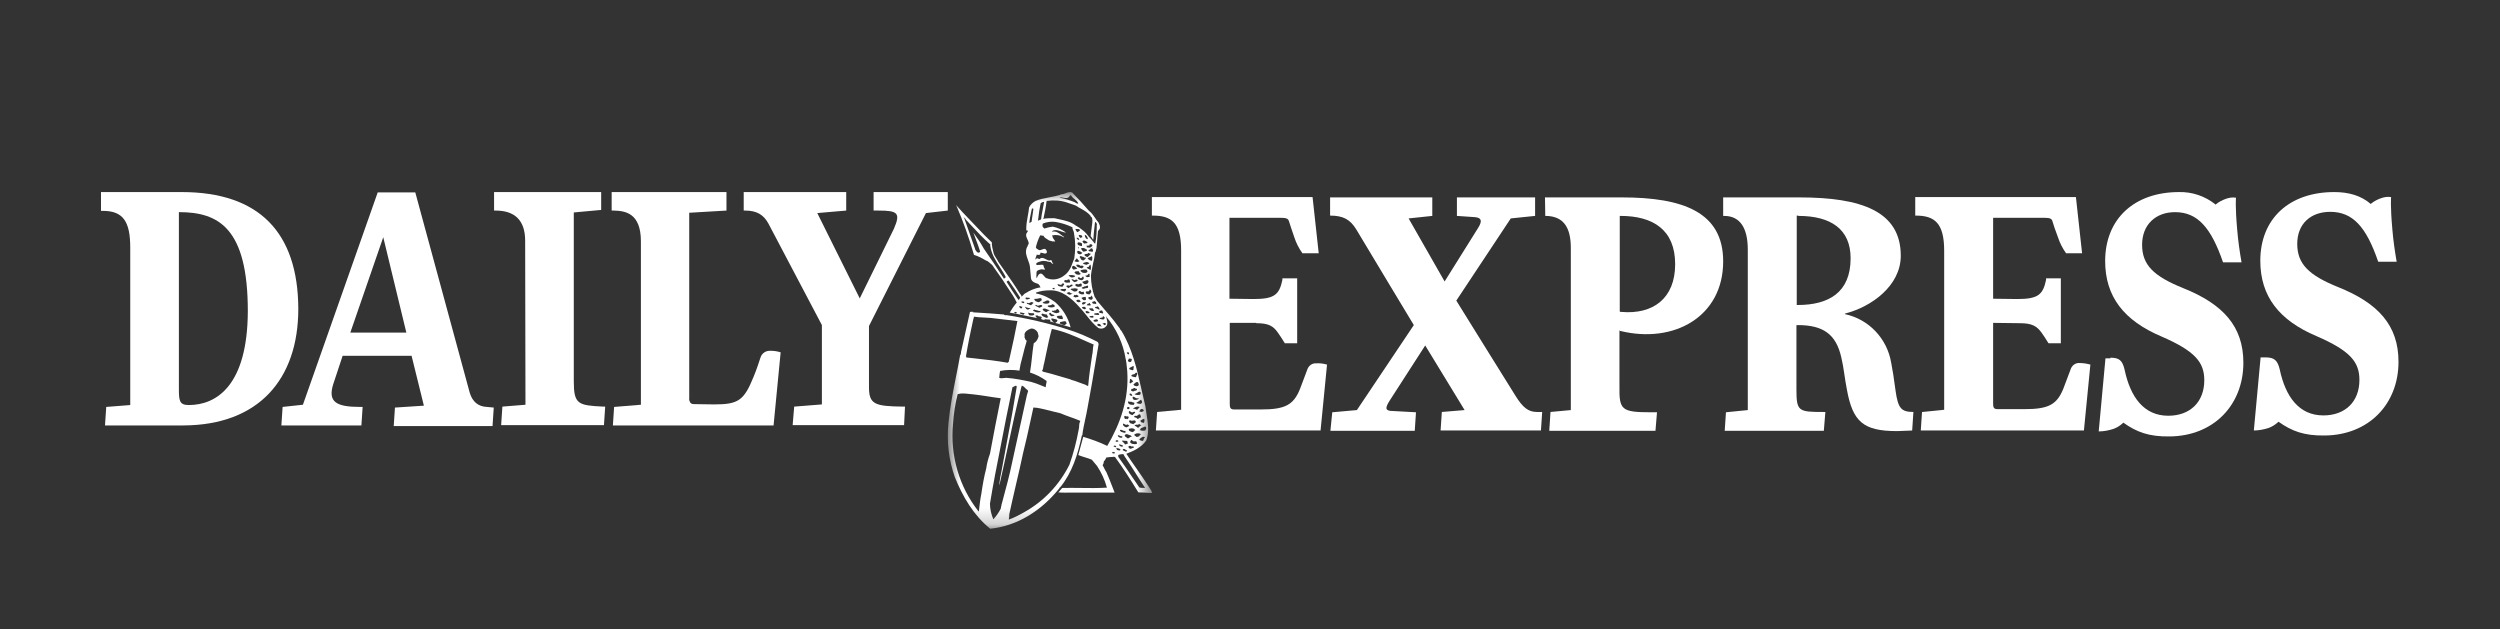 <svg width="155" height="39" viewBox="0 0 155 39" fill="none" xmlns="http://www.w3.org/2000/svg">
<rect x="0" y="0" width="155" height="39" fill="#333333" stroke="none"/>
<path d="M46.11 13.055V11.908H52.465V13.055L50.671 13.21L53.304 18.501L55.423 14.183C55.843 13.21 55.671 13.055 54.469 13.055H54.163V11.908H58.763V13.055L57.408 13.21L53.877 20.212V24.005C53.877 25.074 54.24 25.191 56.015 25.21H56.11L56.053 26.358H49.144L49.24 25.21L50.957 25.074V20.154L47.637 13.852C47.35 13.327 46.931 13.055 46.205 13.055H46.11Z" fill="white"/>
<path d="M44.278 25.074C45.786 25.074 46.129 24.822 46.721 23.363C46.969 22.76 47.045 22.468 47.141 22.196C47.217 21.924 47.446 21.748 47.732 21.748C47.961 21.748 48.171 21.768 48.4 21.846L47.961 26.377H37.999L38.075 25.23L39.736 25.094V14.961C39.736 13.191 38.743 13.074 38.056 13.055H37.923V11.908H45.041V13.055L42.732 13.191V24.685C42.713 24.783 42.751 24.88 42.808 24.977C42.866 25.035 42.942 25.055 43.037 25.055L44.278 25.074Z" fill="white"/>
<path d="M32.579 25.094L31.148 25.21L31.071 26.358H37.445L37.522 25.21H37.407C35.842 25.133 35.575 25.074 35.575 23.635V13.172L37.273 13.016V11.908H30.632V13.055H30.728C31.892 13.055 32.56 13.638 32.56 14.922L32.579 25.094Z" fill="white"/>
<path d="M23.762 14.708L21.72 20.62H25.193L23.762 14.708ZM20.651 23.849C20.327 24.919 20.842 25.23 22.331 25.23H22.483L22.407 26.377H17.445L17.522 25.23L18.781 25.093L23.419 11.927H25.747L29.125 24.355C29.297 24.919 29.659 25.21 30.193 25.23L30.613 25.269L30.537 26.416H24.411L24.487 25.269L26.281 25.152L25.518 22.06H21.243L20.651 23.849Z" fill="white"/>
<path d="M11.091 24.082C11.091 24.822 11.11 25.113 11.701 25.113C13.438 25.113 15.346 23.888 15.365 19.298C15.365 14.125 13.552 13.152 11.091 13.152V24.082ZM6.262 11.908H11.262C16.071 11.908 18.476 14.416 18.495 19.142C18.495 23.518 16.033 26.358 11.377 26.377H6.51L6.587 25.23L8.075 25.113V15.35C8.075 13.736 7.636 13.074 6.377 13.074C6.339 13.074 6.3 13.074 6.262 13.074V11.908Z" fill="white"/>
<mask id="mask0_1800_2325" style="mask-type:luminance" maskUnits="userSpaceOnUse" x="58" y="11" width="14" height="22">
<path d="M71.417 11.908H58.762V32.781H71.417V11.908Z" fill="white"/>
</mask>
<g mask="url(#mask0_1800_2325)">
<path fill-rule="evenodd" clip-rule="evenodd" d="M71.397 30.447C71.108 29.976 70.785 29.511 70.459 29.044C70.247 28.742 70.035 28.44 69.832 28.133C70.29 27.959 70.768 27.745 71.074 27.298C71.264 26.772 71.171 26.199 71.084 25.661C71.057 25.502 71.033 25.347 71.016 25.197C70.932 24.855 70.855 24.512 70.778 24.17C70.635 23.529 70.491 22.89 70.298 22.273C70.105 21.657 69.864 21.062 69.526 20.509C69.471 20.47 69.452 20.431 69.432 20.372L69.068 19.888C68.88 19.649 68.685 19.426 68.495 19.207C68.359 19.05 68.225 18.895 68.097 18.74C68.034 18.686 68 18.622 67.966 18.558C67.938 18.504 67.911 18.453 67.868 18.409C67.713 17.981 67.639 17.534 67.639 17.087C67.651 16.91 67.687 16.743 67.721 16.583C67.74 16.497 67.757 16.411 67.771 16.328C67.829 16.114 67.868 15.9 67.887 15.686V15.667C67.933 15.617 67.945 15.556 67.954 15.497C67.959 15.46 67.966 15.423 67.981 15.394L68.077 14.325L68.171 14.207C68.241 14.067 68.171 13.927 68.114 13.814C68.106 13.802 68.102 13.792 68.097 13.78C68.015 13.689 67.947 13.591 67.882 13.492C67.776 13.338 67.675 13.188 67.523 13.079C67.181 12.691 66.836 12.301 66.474 11.932C66.329 11.876 66.202 11.925 66.074 11.976C65.982 12.011 65.891 12.048 65.787 12.048C65.77 12.048 65.756 12.06 65.744 12.072C65.727 12.085 65.712 12.099 65.691 12.087C65.483 12.156 65.259 12.197 65.035 12.239C64.748 12.293 64.461 12.347 64.203 12.458C64.032 12.554 63.878 12.691 63.803 12.866C63.786 13.04 63.755 13.22 63.721 13.399C63.67 13.679 63.62 13.962 63.629 14.247C63.629 14.306 63.706 14.306 63.726 14.286C63.726 14.325 63.726 14.362 63.687 14.401C63.564 14.554 63.632 14.694 63.699 14.839C63.738 14.92 63.776 15.001 63.784 15.082C63.764 15.141 63.745 15.2 63.706 15.22H63.726C63.726 15.22 63.716 15.244 63.711 15.259C63.702 15.283 63.694 15.31 63.668 15.335C63.547 15.62 63.642 15.876 63.738 16.126C63.791 16.271 63.846 16.414 63.858 16.561L63.916 17.202C63.916 17.465 64.184 17.546 64.374 17.605L64.394 17.61C64.382 17.647 64.398 17.652 64.418 17.662C64.43 17.667 64.444 17.674 64.451 17.689C64.451 17.713 64.464 17.733 64.476 17.753C64.495 17.782 64.512 17.809 64.49 17.843L64.451 17.824C64.145 17.883 63.858 18.001 63.591 18.175C63.531 18.195 63.485 18.244 63.444 18.291C63.405 18.332 63.369 18.372 63.326 18.389V18.369C63.338 18.328 63.304 18.286 63.268 18.244C63.253 18.227 63.241 18.212 63.229 18.195C62.918 17.689 62.583 17.215 62.246 16.733C62.13 16.566 62.012 16.399 61.894 16.229C61.857 16.148 61.809 16.075 61.761 16.003C61.686 15.885 61.611 15.772 61.587 15.627C61.532 15.433 61.493 15.22 61.493 15.025L61.016 14.559L59.661 13.139L59.278 12.711C59.719 13.721 60.081 14.753 60.387 15.802C60.652 15.88 60.9 16.015 61.129 16.153C61.233 16.178 61.31 16.249 61.39 16.32C61.428 16.357 61.467 16.391 61.513 16.426L62.181 17.377C62.279 17.541 62.388 17.701 62.496 17.861C62.694 18.153 62.889 18.443 63.039 18.757C62.868 18.954 62.733 19.168 62.6 19.381C62.906 19.431 63.22 19.497 63.528 19.563C63.815 19.625 64.1 19.684 64.374 19.73L64.297 19.711C64.261 19.691 64.203 19.635 64.203 19.576C64.23 19.534 64.256 19.551 64.29 19.571C64.304 19.581 64.319 19.588 64.336 19.595C64.317 19.576 64.297 19.556 64.297 19.536H64.317C64.353 19.605 64.413 19.612 64.473 19.62C64.514 19.625 64.553 19.63 64.584 19.654C64.584 19.711 64.584 19.75 64.526 19.77C64.603 19.809 64.68 19.829 64.775 19.848L64.736 19.809C64.789 19.787 64.842 19.794 64.897 19.804C64.943 19.811 64.992 19.816 65.042 19.809C65.1 19.809 65.158 19.868 65.1 19.924C65.194 19.944 65.29 19.983 65.387 20.023C65.31 19.983 65.177 19.868 65.177 19.75H65.271C65.307 19.765 65.346 19.772 65.382 19.777C65.447 19.789 65.51 19.799 65.558 19.848C65.57 19.917 65.527 19.947 65.481 19.979C65.462 19.991 65.44 20.006 65.423 20.023C65.749 20.101 66.074 20.197 66.378 20.296C66.226 19.691 65.881 19.128 65.406 18.721C65.061 18.468 64.661 18.273 64.242 18.195C64.242 18.187 64.239 18.183 64.237 18.175C64.234 18.168 64.232 18.163 64.232 18.155C64.232 18.148 64.234 18.143 64.242 18.136C64.507 18.04 64.794 18.001 65.061 18.001C65.826 17.961 66.455 18.507 66.951 19.07C67.087 19.217 67.217 19.377 67.347 19.539C67.578 19.829 67.815 20.121 68.097 20.335C68.268 20.411 68.458 20.372 68.574 20.236C68.697 20.109 68.656 19.944 68.617 19.782C68.608 19.745 68.598 19.708 68.591 19.671C68.591 19.664 68.586 19.657 68.579 19.647C68.567 19.635 68.555 19.617 68.555 19.595C69.203 20.354 69.642 21.286 69.794 22.278C69.813 22.308 69.813 22.337 69.813 22.367C69.813 22.396 69.813 22.426 69.832 22.453L69.89 23.018C70.004 24.75 69.452 26.285 68.649 27.646C68.171 27.413 67.677 27.239 67.161 27.081L66.855 28.212C66.99 28.268 67.132 28.312 67.275 28.357C67.419 28.401 67.561 28.445 67.694 28.502L68.019 28.892C68.287 29.3 68.497 29.747 68.629 30.234C68.07 30.268 67.523 30.261 66.973 30.253C66.607 30.248 66.238 30.246 65.862 30.253C65.816 30.293 65.778 30.339 65.739 30.388C65.7 30.438 65.662 30.487 65.616 30.526L65.845 30.543C65.881 30.536 65.929 30.541 65.978 30.543C66.026 30.548 66.074 30.553 66.11 30.543H69.107C69.049 30.401 68.996 30.258 68.941 30.116C68.83 29.831 68.719 29.546 68.591 29.261C68.54 29.199 68.507 29.126 68.47 29.049C68.439 28.983 68.408 28.917 68.362 28.853C68.4 28.774 68.439 28.696 68.439 28.6C68.504 28.548 68.543 28.47 68.576 28.401C68.581 28.389 68.586 28.376 68.591 28.366L68.637 28.361C68.772 28.342 68.895 28.327 69.032 28.327C69.032 28.314 69.038 28.307 69.049 28.307C69.049 28.339 69.085 28.332 69.109 28.329C69.114 28.329 69.117 28.327 69.121 28.327H69.126C69.642 29.027 70.119 29.787 70.577 30.526C70.71 30.526 70.855 30.536 70.997 30.543C71.139 30.553 71.284 30.563 71.416 30.563C71.416 30.526 71.416 30.487 71.397 30.447ZM64.013 18.74L64.088 18.777C64.056 18.789 64.03 18.819 64.003 18.851C63.981 18.873 63.96 18.898 63.936 18.915C63.904 18.934 63.856 18.91 63.805 18.883C63.76 18.861 63.711 18.836 63.668 18.836V18.757C63.743 18.824 63.805 18.792 63.866 18.762C63.914 18.738 63.962 18.713 64.013 18.74ZM63.629 18.448L63.839 18.468C63.866 18.529 63.827 18.536 63.786 18.541C63.762 18.546 63.74 18.551 63.726 18.563C63.711 18.556 63.692 18.558 63.673 18.558C63.639 18.561 63.603 18.561 63.591 18.524C63.574 18.468 63.591 18.448 63.629 18.448ZM63.497 18.721C63.516 18.757 63.497 18.797 63.458 18.797C63.446 18.794 63.434 18.789 63.422 18.787C63.374 18.775 63.326 18.762 63.326 18.701C63.381 18.681 63.458 18.681 63.497 18.721ZM62.332 17.202C62.313 17.241 62.275 17.261 62.236 17.281V17.261C61.836 16.64 61.416 16.015 60.997 15.414C60.806 15.062 60.577 14.733 60.348 14.421C60.401 14.576 60.462 14.733 60.519 14.888C60.609 15.121 60.698 15.355 60.768 15.588C60.748 15.647 60.71 15.667 60.652 15.667H60.635C60.539 15.608 60.462 15.509 60.442 15.394L59.775 13.507L59.719 13.448C59.719 13.448 59.733 13.46 59.743 13.465C59.796 13.5 59.854 13.537 59.871 13.605C59.982 13.723 60.093 13.841 60.204 13.962C60.577 14.364 60.946 14.76 61.358 15.121C61.407 15.121 61.402 15.153 61.397 15.185C61.395 15.205 61.39 15.224 61.397 15.239C61.46 15.74 61.725 16.148 61.99 16.558C62.123 16.767 62.258 16.974 62.366 17.195C62.359 17.192 62.342 17.192 62.332 17.202ZM63.027 19.401C63.017 19.413 63.007 19.423 63 19.438C62.99 19.433 62.976 19.431 62.962 19.426C62.925 19.416 62.887 19.404 62.887 19.362C62.911 19.323 62.945 19.335 62.981 19.347C62.998 19.355 63.02 19.362 63.039 19.362C63.051 19.374 63.041 19.386 63.027 19.401ZM63.135 18.583C62.887 18.234 62.639 17.843 62.41 17.475C62.414 17.47 62.417 17.463 62.422 17.455C62.438 17.433 62.455 17.406 62.484 17.436C62.465 17.357 62.561 17.396 62.581 17.455C62.81 17.767 63.039 18.116 63.248 18.448C63.236 18.465 63.229 18.487 63.222 18.507C63.203 18.553 63.188 18.598 63.135 18.583ZM63.191 18.971C63.239 18.971 63.28 18.988 63.323 19.006C63.347 19.013 63.374 19.023 63.4 19.03C63.367 19.03 63.367 19.045 63.369 19.067C63.369 19.079 63.371 19.094 63.364 19.109C63.306 19.128 63.229 19.109 63.21 19.05V19.03L63.191 18.971ZM63.499 19.472C63.487 19.487 63.473 19.507 63.439 19.517C63.41 19.502 63.381 19.492 63.355 19.485C63.309 19.47 63.265 19.455 63.229 19.421L63.268 19.362C63.301 19.379 63.338 19.384 63.379 19.391C63.427 19.399 63.482 19.406 63.535 19.438C63.519 19.448 63.509 19.46 63.499 19.472ZM63.649 19.168C63.61 19.128 63.574 19.07 63.535 19.011C63.649 19.07 63.784 19.109 63.916 19.109C63.892 19.114 63.868 19.128 63.842 19.146C63.781 19.18 63.716 19.222 63.649 19.168ZM63.803 19.536C63.81 19.519 63.803 19.514 63.788 19.507C63.776 19.499 63.762 19.492 63.784 19.458C63.779 19.455 63.772 19.45 63.767 19.445C63.748 19.428 63.726 19.411 63.726 19.381C63.839 19.421 63.974 19.421 64.088 19.421C64.112 19.428 64.116 19.438 64.116 19.45C64.116 19.455 64.114 19.46 64.114 19.465C64.112 19.482 64.109 19.499 64.126 19.517C64.032 19.576 63.897 19.576 63.803 19.536ZM64.507 19.342C64.413 19.381 64.297 19.381 64.203 19.342C64.174 19.332 64.15 19.318 64.126 19.303C64.102 19.288 64.078 19.273 64.049 19.264C64.049 19.232 64.068 19.222 64.09 19.214C64.104 19.209 64.119 19.202 64.126 19.187C64.165 19.217 64.215 19.227 64.266 19.236C64.314 19.244 64.367 19.256 64.413 19.283C64.425 19.283 64.437 19.281 64.447 19.278C64.466 19.278 64.483 19.271 64.507 19.283V19.342ZM64.936 19.689C64.917 19.694 64.897 19.696 64.89 19.711C64.859 19.696 64.828 19.684 64.796 19.671C64.702 19.635 64.608 19.598 64.565 19.497C64.584 19.458 64.642 19.421 64.68 19.458C64.736 19.477 64.794 19.497 64.852 19.497C64.905 19.475 64.917 19.514 64.929 19.556C64.941 19.588 64.951 19.625 64.984 19.635C64.996 19.681 64.967 19.686 64.936 19.689ZM65.018 19.266C64.984 19.273 64.948 19.281 64.929 19.323C64.859 19.379 64.799 19.332 64.743 19.288C64.722 19.271 64.7 19.256 64.68 19.244C64.603 19.205 64.661 19.148 64.719 19.128C64.789 19.119 64.849 19.146 64.912 19.175C64.965 19.2 65.018 19.224 65.081 19.224C65.071 19.254 65.047 19.259 65.018 19.266ZM65.31 19.585C65.278 19.59 65.242 19.595 65.213 19.615C65.139 19.576 65.061 19.536 65.042 19.438C65.049 19.438 65.057 19.431 65.066 19.421C65.088 19.401 65.112 19.374 65.139 19.401C65.177 19.458 65.213 19.497 65.271 19.497C65.283 19.504 65.298 19.509 65.31 19.512C65.334 19.521 65.36 19.529 65.387 19.556C65.375 19.576 65.346 19.581 65.31 19.585ZM66.091 19.944L66.11 19.983C66.11 19.983 66.11 19.998 66.108 20.006C66.103 20.025 66.098 20.047 66.11 20.062C66.129 20.042 66.149 20.062 66.149 20.062C66.149 20.062 66.11 20.121 66.091 20.082C66.031 20.195 65.934 20.153 65.838 20.109C65.787 20.084 65.737 20.062 65.691 20.062C65.71 20.042 65.729 20.003 65.729 19.964C65.78 19.964 65.826 19.951 65.871 19.939C65.949 19.917 66.021 19.895 66.091 19.944ZM65.806 19.536V19.556C65.845 19.595 65.9 19.654 65.9 19.73L65.881 19.789C65.857 19.784 65.831 19.784 65.804 19.782C65.688 19.772 65.565 19.76 65.519 19.635C65.561 19.573 65.616 19.576 65.669 19.578C65.72 19.581 65.77 19.583 65.806 19.536ZM65.5 19.195C65.536 19.155 65.565 19.123 65.616 19.205H65.635L65.691 19.323C65.679 19.384 65.628 19.391 65.577 19.399C65.551 19.399 65.522 19.406 65.5 19.421C65.406 19.401 65.329 19.381 65.233 19.323C65.213 19.303 65.213 19.283 65.213 19.264C65.23 19.256 65.249 19.261 65.271 19.266C65.307 19.273 65.344 19.281 65.368 19.244C65.43 19.271 65.466 19.232 65.5 19.195ZM65.233 18.856C65.249 18.868 65.274 18.873 65.295 18.88C65.348 18.895 65.399 18.91 65.387 18.991C65.397 19.003 65.406 19.001 65.421 18.996C65.295 19.072 65.143 19.084 65.004 19.03L64.948 18.971C64.972 18.937 65.025 18.934 65.078 18.929C65.143 18.924 65.211 18.92 65.233 18.856ZM64.719 18.701C64.736 18.721 64.794 18.701 64.832 18.662C64.89 18.622 64.965 18.622 65.023 18.642L65.061 18.681C65.081 18.74 65.042 18.797 64.984 18.816C64.871 18.836 64.736 18.836 64.642 18.777L64.719 18.701ZM64.521 19.045C64.488 19.055 64.454 19.067 64.432 19.089C64.396 19.052 64.35 19.033 64.307 19.013C64.259 18.993 64.213 18.974 64.184 18.934C64.218 18.885 64.247 18.902 64.28 18.924C64.302 18.937 64.326 18.954 64.355 18.954C64.379 18.954 64.408 18.944 64.437 18.932C64.5 18.91 64.57 18.888 64.623 18.954C64.623 19.013 64.572 19.028 64.521 19.045ZM64.386 18.504C64.435 18.49 64.48 18.477 64.526 18.487L64.584 18.448C64.584 18.448 64.582 18.463 64.57 18.468C64.558 18.472 64.546 18.477 64.546 18.487C64.546 18.492 64.553 18.502 64.56 18.514C64.574 18.541 64.599 18.583 64.584 18.622L64.413 18.74C64.297 18.721 64.145 18.681 64.126 18.544C64.138 18.522 64.155 18.526 64.174 18.529C64.189 18.531 64.206 18.534 64.222 18.524C64.28 18.534 64.333 18.519 64.386 18.504ZM68.441 19.635C68.456 19.657 68.473 19.681 68.497 19.671L68.478 19.75C68.449 19.824 68.376 19.809 68.319 19.797C68.299 19.792 68.282 19.789 68.268 19.789C68.261 19.782 68.246 19.779 68.229 19.777C68.208 19.777 68.183 19.775 68.171 19.75C68.183 19.708 68.215 19.706 68.249 19.703C68.278 19.701 68.306 19.698 68.326 19.671C68.331 19.671 68.338 19.674 68.345 19.676C68.357 19.681 68.369 19.686 68.381 19.671C68.4 19.654 68.362 19.654 68.362 19.654C68.398 19.573 68.417 19.6 68.441 19.635ZM68.362 19.303C68.362 19.332 68.374 19.35 68.386 19.372C68.391 19.381 68.396 19.389 68.4 19.401C68.4 19.423 68.388 19.426 68.371 19.428C68.362 19.428 68.352 19.428 68.345 19.438L68.326 19.421C68.249 19.421 68.191 19.401 68.133 19.362V19.342C68.191 19.264 68.306 19.187 68.362 19.303ZM67.627 19.116C67.658 19.121 67.689 19.126 67.713 19.109C67.737 19.096 67.74 19.109 67.742 19.121C67.742 19.131 67.745 19.141 67.752 19.148C67.771 19.168 67.829 19.224 67.829 19.264C67.764 19.298 67.697 19.273 67.643 19.254C67.634 19.251 67.627 19.246 67.619 19.244C67.61 19.224 67.59 19.209 67.571 19.197C67.552 19.183 67.532 19.168 67.523 19.148C67.545 19.104 67.586 19.109 67.627 19.116ZM67.484 18.934C67.448 18.929 67.41 18.924 67.371 18.934C67.383 18.922 67.393 18.902 67.402 18.885C67.424 18.848 67.446 18.809 67.484 18.836L67.542 18.777C67.571 18.787 67.576 18.811 67.581 18.834C67.586 18.856 67.59 18.875 67.619 18.875L67.639 18.915C67.593 18.949 67.54 18.942 67.484 18.934ZM67.957 19.421C67.991 19.418 68.024 19.418 68.058 19.401C68.063 19.404 68.068 19.406 68.073 19.409C68.109 19.426 68.152 19.445 68.152 19.497C68.118 19.544 68.063 19.534 68 19.524C67.959 19.517 67.913 19.509 67.868 19.517L67.829 19.458C67.87 19.426 67.913 19.423 67.957 19.421ZM68.077 19.011C68.133 19.05 68.171 19.128 68.171 19.187L68.152 19.205C68.133 19.187 68.111 19.178 68.087 19.168C68.063 19.158 68.039 19.148 68.019 19.128C67.962 19.128 67.923 19.109 67.887 19.07C67.887 19.03 67.923 19.03 67.942 19.03C67.969 19.04 67.986 19.025 68.003 19.011C68.024 18.996 68.044 18.979 68.077 19.011ZM67.79 18.701C67.822 18.635 67.882 18.679 67.933 18.718C67.942 18.726 67.952 18.733 67.962 18.74C67.952 18.76 67.957 18.785 67.962 18.807C67.966 18.829 67.971 18.846 67.962 18.856C67.935 18.834 67.894 18.834 67.853 18.834C67.783 18.831 67.713 18.831 67.713 18.721C67.723 18.701 67.737 18.706 67.752 18.711C67.766 18.716 67.781 18.721 67.79 18.701ZM67.723 18.404C67.73 18.423 67.74 18.448 67.752 18.468C67.752 18.524 67.713 18.583 67.658 18.583H67.639C67.561 18.583 67.504 18.544 67.465 18.468C67.484 18.423 67.525 18.418 67.564 18.413C67.612 18.409 67.658 18.406 67.658 18.33C67.694 18.33 67.709 18.364 67.723 18.404ZM67.677 18.077C67.668 18.092 67.66 18.104 67.651 18.119C67.619 18.168 67.588 18.222 67.542 18.254C67.523 18.249 67.504 18.246 67.484 18.244C67.405 18.234 67.328 18.227 67.313 18.116C67.332 18.06 67.381 18.062 67.429 18.065C67.482 18.067 67.532 18.07 67.542 18.001C67.542 17.961 67.581 17.942 67.6 17.961C67.619 17.961 67.639 17.981 67.639 18.001C67.639 18.001 67.636 18.008 67.636 18.013C67.634 18.033 67.629 18.062 67.677 18.077ZM66.313 17.131C66.279 17.114 66.252 17.099 66.264 17.067C66.378 17.047 66.513 17.047 66.626 17.087C66.626 17.094 66.633 17.102 66.643 17.109C66.655 17.119 66.669 17.131 66.645 17.143C66.568 17.202 66.474 17.222 66.378 17.183C66.361 17.158 66.334 17.143 66.313 17.131ZM66.339 17.475V17.514C66.31 17.514 66.276 17.517 66.245 17.519C66.139 17.531 66.035 17.541 65.978 17.436C65.978 17.391 66.009 17.382 66.043 17.369C66.052 17.367 66.064 17.362 66.074 17.357C66.11 17.377 66.149 17.377 66.168 17.377C66.178 17.337 66.216 17.32 66.252 17.32C66.286 17.32 66.32 17.337 66.32 17.377C66.32 17.394 66.327 17.406 66.334 17.418C66.344 17.436 66.351 17.453 66.339 17.475ZM67.561 17.124C67.561 17.183 67.528 17.178 67.489 17.173C67.463 17.173 67.431 17.168 67.41 17.183L67.429 17.202C67.371 17.183 67.313 17.143 67.294 17.087C67.311 17.077 67.328 17.079 67.344 17.082C67.366 17.084 67.388 17.089 67.41 17.067C67.417 17.06 67.424 17.05 67.431 17.043C67.463 17.006 67.496 16.969 67.542 16.969C67.561 16.998 67.557 17.028 67.552 17.055C67.547 17.082 67.542 17.106 67.561 17.124ZM66.761 14.733C66.761 14.733 66.785 14.733 66.805 14.743C66.829 14.755 66.855 14.767 66.855 14.733C66.855 14.762 66.87 14.782 66.884 14.802C66.898 14.819 66.913 14.839 66.913 14.868C66.848 14.885 66.809 14.844 66.775 14.809H66.778C66.761 14.792 66.742 14.753 66.761 14.733ZM67.39 15.473C67.41 15.509 67.371 15.568 67.332 15.568C67.32 15.568 67.303 15.576 67.282 15.581C67.238 15.595 67.181 15.615 67.142 15.588C67.084 15.529 67.046 15.473 67.026 15.394C67.123 15.355 67.219 15.374 67.313 15.433V15.453L67.39 15.473ZM67.084 15.259C67.07 15.254 67.053 15.251 67.034 15.249C66.947 15.234 66.846 15.22 66.797 15.121C66.805 15.114 66.807 15.104 66.809 15.089C66.814 15.067 66.819 15.038 66.855 15.025C66.932 15.025 67.026 15.043 67.084 15.102V15.259ZM66.894 15.374C66.894 15.394 66.874 15.394 66.836 15.394V15.335H66.874L66.894 15.374ZM66.797 15.568L66.836 15.549L66.855 15.554C66.927 15.573 67.012 15.593 67.046 15.647C67.046 15.654 67.055 15.652 67.067 15.649C67.084 15.647 67.103 15.645 67.103 15.667C67.103 15.706 67.007 15.762 66.951 15.782C66.932 15.743 66.894 15.743 66.855 15.743C66.817 15.706 66.761 15.647 66.797 15.568ZM67.06 15.898C67.091 15.91 67.125 15.927 67.161 15.92L67.236 15.976L67.294 15.959C67.313 15.959 67.313 15.996 67.313 16.035C67.299 16.045 67.284 16.06 67.267 16.077C67.217 16.124 67.161 16.175 67.103 16.134C67.048 16.121 67.024 16.077 67 16.033C66.983 15.998 66.964 15.964 66.932 15.939C66.966 15.853 67.009 15.873 67.06 15.898ZM66.99 16.482L67.103 16.463L67.2 16.541C67.183 16.549 67.168 16.563 67.152 16.578C67.127 16.603 67.099 16.627 67.065 16.64C67.031 16.622 66.993 16.61 66.949 16.6C66.853 16.576 66.749 16.549 66.722 16.426C66.817 16.387 66.913 16.406 66.99 16.482ZM66.874 16.814L66.894 16.834C66.894 16.878 66.925 16.902 66.956 16.927C66.978 16.947 67 16.964 67.007 16.988C66.932 17.047 66.836 17.047 66.742 17.008C66.73 16.996 66.715 16.986 66.698 16.974C66.657 16.944 66.612 16.912 66.626 16.873C66.665 16.819 66.727 16.819 66.79 16.819C66.819 16.819 66.848 16.819 66.874 16.814ZM66.932 17.202L66.951 17.222C66.966 17.254 67.005 17.246 67.031 17.244C67.036 17.241 67.043 17.241 67.046 17.241C67.053 17.241 67.062 17.229 67.075 17.212C67.096 17.183 67.125 17.143 67.161 17.143C67.168 17.153 67.171 17.163 67.171 17.175C67.173 17.192 67.176 17.21 67.2 17.222C67.2 17.3 67.123 17.377 67.046 17.377C67.041 17.377 67.034 17.374 67.026 17.372C66.949 17.355 66.853 17.33 66.817 17.241C66.836 17.202 66.913 17.163 66.932 17.202ZM67.142 17.436V17.455C67.183 17.455 67.224 17.436 67.267 17.418C67.325 17.394 67.383 17.367 67.448 17.377L67.484 17.436C67.504 17.495 67.448 17.554 67.41 17.59C67.332 17.63 67.236 17.63 67.181 17.573C67.173 17.566 67.166 17.558 67.156 17.551C67.12 17.519 67.079 17.485 67.142 17.436ZM67.352 16.91C67.275 16.93 67.181 16.93 67.084 16.89C67.077 16.868 67.055 16.856 67.034 16.841C67.002 16.821 66.973 16.802 67.007 16.755C67.123 16.716 67.236 16.696 67.371 16.716L67.39 16.755L67.429 16.814C67.41 16.853 67.39 16.89 67.352 16.91ZM67.359 16.419C67.335 16.409 67.308 16.404 67.279 16.396C67.229 16.387 67.178 16.377 67.142 16.328C67.176 16.293 67.21 16.286 67.246 16.278C67.272 16.271 67.301 16.266 67.332 16.249C67.41 16.229 67.484 16.269 67.542 16.328C67.52 16.35 67.484 16.364 67.443 16.379C67.414 16.391 67.383 16.404 67.359 16.419ZM67.224 15.797C67.27 15.755 67.323 15.745 67.39 15.736C67.407 15.73 67.427 15.728 67.448 15.726C67.468 15.659 67.496 15.679 67.528 15.701C67.554 15.721 67.586 15.743 67.619 15.726C67.631 15.736 67.627 15.74 67.624 15.748C67.622 15.75 67.619 15.755 67.619 15.762L67.429 15.939C67.337 15.92 67.265 15.868 67.224 15.797ZM67.361 15.296C67.376 15.291 67.39 15.274 67.39 15.259C67.39 15.244 67.357 15.229 67.342 15.222C67.397 15.239 67.47 15.239 67.542 15.22C67.561 15.2 67.561 15.161 67.561 15.141C67.639 15.141 67.713 15.141 67.733 15.22C67.718 15.266 67.663 15.301 67.612 15.335C67.603 15.34 67.59 15.347 67.581 15.355C67.552 15.35 67.523 15.35 67.496 15.347C67.439 15.347 67.39 15.347 67.361 15.296ZM67.429 14.829C67.352 14.829 67.294 14.733 67.275 14.674L67.255 14.559C67.357 14.573 67.397 14.664 67.431 14.74C67.436 14.75 67.441 14.762 67.448 14.772L67.429 14.829ZM67.41 15.006L67.429 15.025C67.405 15.084 67.366 15.084 67.323 15.087C67.296 15.087 67.267 15.087 67.236 15.102C67.193 15.092 67.173 15.06 67.154 15.028C67.142 15.006 67.127 14.981 67.103 14.966C67.142 14.927 67.181 14.908 67.219 14.908C67.294 14.927 67.352 14.966 67.41 15.006ZM67.046 14.723C67.026 14.723 67.007 14.723 66.99 14.733L67.007 14.772C66.971 14.76 66.942 14.713 66.915 14.672C66.901 14.649 66.889 14.63 66.874 14.615C66.901 14.546 66.956 14.566 67.007 14.583C67.029 14.591 67.048 14.595 67.065 14.595C67.084 14.635 67.103 14.674 67.103 14.713C67.084 14.723 67.065 14.723 67.046 14.723ZM66.874 14.35C66.838 14.379 66.807 14.406 66.761 14.382C66.768 14.347 66.744 14.323 66.72 14.296C66.689 14.264 66.66 14.232 66.703 14.188C66.727 14.2 66.766 14.2 66.805 14.2C66.884 14.2 66.964 14.2 66.951 14.306C66.92 14.313 66.896 14.333 66.874 14.35ZM66.703 16.055C66.761 15.996 66.817 16.055 66.836 16.114L66.932 16.192C66.932 16.192 66.925 16.195 66.92 16.197C66.889 16.215 66.833 16.244 66.78 16.244C66.761 16.244 66.742 16.239 66.722 16.229C66.713 16.222 66.701 16.222 66.684 16.22C66.662 16.217 66.638 16.215 66.626 16.192C66.619 16.175 66.636 16.16 66.655 16.146C66.681 16.124 66.713 16.099 66.703 16.055ZM66.713 16.578C66.735 16.6 66.756 16.62 66.778 16.64V16.676C66.737 16.659 66.696 16.676 66.655 16.694C66.604 16.713 66.554 16.733 66.513 16.676C66.474 16.64 66.455 16.6 66.474 16.541C66.479 16.536 66.484 16.529 66.486 16.522C66.498 16.505 66.508 16.482 66.549 16.482C66.616 16.482 66.665 16.532 66.713 16.578ZM66.546 17.337C66.6 17.364 66.653 17.391 66.684 17.34C66.722 17.32 66.797 17.34 66.817 17.377C66.802 17.455 66.713 17.47 66.641 17.485C66.621 17.487 66.604 17.49 66.588 17.495C66.571 17.458 66.539 17.436 66.51 17.411C66.477 17.387 66.445 17.362 66.436 17.32C66.462 17.293 66.503 17.315 66.546 17.337ZM66.522 17.888C66.568 17.888 66.612 17.89 66.645 17.863C66.667 17.885 66.703 17.888 66.737 17.89C66.795 17.898 66.848 17.9 66.797 18.001C66.771 18.067 66.708 18.07 66.653 18.072C66.629 18.072 66.604 18.072 66.588 18.077C66.559 18.047 66.522 18.03 66.484 18.011C66.445 17.991 66.407 17.971 66.378 17.942C66.412 17.888 66.467 17.888 66.522 17.888ZM66.665 17.689V17.649C66.681 17.645 66.696 17.632 66.713 17.622C66.747 17.598 66.778 17.576 66.817 17.63C66.858 17.64 66.894 17.62 66.927 17.603C66.976 17.578 67.021 17.554 67.065 17.61V17.748C66.932 17.787 66.778 17.824 66.665 17.689ZM66.951 18.04C66.976 18.045 66.997 18.06 67.017 18.074C67.058 18.104 67.096 18.131 67.161 18.077C67.197 18.092 67.202 18.136 67.207 18.178C67.21 18.2 67.212 18.219 67.219 18.234C67.103 18.273 66.971 18.254 66.874 18.155C66.874 18.116 66.874 18.04 66.951 18.04ZM67.065 17.863C67.077 17.819 67.118 17.807 67.164 17.794C67.197 17.782 67.231 17.772 67.255 17.748C67.287 17.762 67.325 17.745 67.361 17.728C67.417 17.703 67.465 17.679 67.465 17.787C67.465 17.861 67.402 17.863 67.342 17.866C67.308 17.868 67.277 17.87 67.255 17.883C67.181 17.922 67.123 17.902 67.065 17.863ZM67.631 16.649C67.634 16.689 67.636 16.723 67.6 16.735C67.571 16.713 67.537 16.699 67.504 16.681C67.448 16.654 67.395 16.63 67.371 16.581H67.39C67.429 16.561 67.465 16.541 67.504 16.541L67.581 16.406C67.631 16.419 67.631 16.465 67.631 16.514C67.631 16.536 67.631 16.561 67.639 16.581C67.631 16.603 67.631 16.627 67.631 16.649ZM67.718 16.052C67.713 16.084 67.709 16.114 67.713 16.134C67.701 16.183 67.665 16.168 67.624 16.151C67.603 16.143 67.581 16.134 67.561 16.134L67.429 16.035C67.458 15.986 67.506 15.966 67.559 15.947C67.6 15.93 67.643 15.915 67.677 15.88C67.737 15.92 67.728 15.991 67.718 16.052ZM67.646 15.6C67.615 15.591 67.581 15.581 67.542 15.588L67.484 15.529C67.484 15.492 67.513 15.487 67.542 15.482C67.571 15.477 67.6 15.473 67.6 15.433C67.612 15.426 67.622 15.418 67.631 15.411C67.653 15.394 67.67 15.382 67.694 15.394V15.374L67.73 15.337C67.73 15.337 67.716 15.374 67.733 15.374V15.394C67.733 15.394 67.658 15.414 67.694 15.433C67.709 15.441 67.721 15.441 67.73 15.443C67.745 15.445 67.752 15.448 67.752 15.473C67.771 15.509 67.771 15.549 67.771 15.568C67.737 15.627 67.694 15.615 67.646 15.6ZM65.71 12.244C65.782 12.229 65.862 12.244 65.941 12.259C66.088 12.286 66.233 12.31 66.32 12.146C66.378 12.048 66.436 12.146 66.455 12.185C66.505 12.242 66.561 12.291 66.619 12.335C66.715 12.414 66.807 12.49 66.855 12.613C66.797 12.642 66.742 12.605 66.684 12.569C66.665 12.556 66.645 12.544 66.626 12.534C66.339 12.419 66.035 12.32 65.71 12.261V12.244ZM66.149 12.554L66.703 12.748C66.802 12.819 66.91 12.878 67.019 12.937C67.243 13.062 67.47 13.188 67.639 13.411C67.626 13.411 67.619 13.417 67.619 13.428C67.619 13.448 67.639 13.448 67.658 13.448H67.677C67.752 13.591 67.73 13.755 67.709 13.917C67.704 13.957 67.699 13.993 67.694 14.033L67.619 14.635C67.677 14.713 67.733 14.792 67.771 14.868L67.79 14.809C67.807 14.512 67.841 14.215 67.875 13.905L67.887 13.799C67.887 13.78 67.904 13.76 67.923 13.76C67.962 13.799 68 13.858 68.019 13.915H68C68 14.306 67.981 14.713 67.906 15.102L67.868 15.082C67.841 15.082 67.834 15.065 67.824 15.047C67.819 15.04 67.817 15.03 67.81 15.025C67.819 14.993 67.805 14.991 67.788 14.986C67.771 14.981 67.752 14.974 67.752 14.947C67.677 14.848 67.6 14.772 67.523 14.694C67.41 14.539 67.294 14.401 67.142 14.286C67.007 14.168 66.836 14.053 66.684 13.974C66.39 13.75 66.04 13.674 65.686 13.598C65.58 13.576 65.471 13.554 65.368 13.527C65.139 13.527 64.909 13.527 64.68 13.566V13.527H64.7C64.775 13.178 64.852 12.807 64.89 12.458C65.31 12.399 65.749 12.419 66.149 12.554ZM64.526 12.593C64.584 12.554 64.661 12.514 64.736 12.514C64.714 12.667 64.683 12.814 64.654 12.959C64.611 13.173 64.57 13.387 64.546 13.605L64.355 13.681C64.394 13.313 64.451 12.925 64.526 12.593ZM63.955 13.76C63.926 13.76 63.904 13.78 63.883 13.794C63.861 13.814 63.842 13.829 63.82 13.819C63.834 13.6 63.883 13.382 63.928 13.163C63.943 13.089 63.96 13.016 63.974 12.944C64.013 12.905 64.088 12.925 64.068 12.981L63.955 13.76ZM64.929 17.261C64.844 17.254 64.782 17.178 64.722 17.104C64.63 16.993 64.543 16.888 64.394 17.028C64.386 17.05 64.37 17.072 64.353 17.097C64.326 17.133 64.297 17.175 64.297 17.222L64.278 17.241C64.244 17.183 64.251 17.092 64.259 17.015C64.263 16.966 64.268 16.922 64.261 16.89C64.275 16.77 64.384 16.743 64.485 16.718C64.514 16.711 64.541 16.706 64.565 16.696L64.775 16.716L64.794 16.696C64.736 16.62 64.7 16.522 64.68 16.426C64.627 16.404 64.57 16.411 64.509 16.419C64.473 16.423 64.437 16.428 64.401 16.428C64.386 16.428 64.37 16.428 64.355 16.426C64.317 16.443 64.261 16.426 64.222 16.406H64.261C64.261 16.406 64.259 16.394 64.256 16.384C64.251 16.364 64.247 16.335 64.261 16.308C64.394 16.229 64.546 16.192 64.7 16.173C64.734 16.19 64.77 16.188 64.801 16.185C64.842 16.183 64.878 16.18 64.91 16.21L65.139 16.249C65.177 16.308 65.233 16.347 65.29 16.367C65.31 16.357 65.3 16.347 65.288 16.335C65.281 16.328 65.274 16.32 65.271 16.308V16.288C65.271 16.288 65.269 16.3 65.269 16.305C65.249 16.291 65.237 16.256 65.225 16.22C65.201 16.151 65.175 16.077 65.1 16.153C65.008 16.16 64.922 16.114 64.837 16.07C64.712 16.003 64.589 15.939 64.451 16.055C64.418 16.065 64.389 16.047 64.362 16.03C64.326 16.011 64.292 15.991 64.261 16.035L64.184 16.094C64.203 15.996 64.242 15.88 64.278 15.802H64.242C64.278 15.787 64.319 15.792 64.358 15.799C64.418 15.807 64.473 15.814 64.507 15.743L64.49 15.706L64.507 15.726V15.706L64.49 15.686L64.526 15.667C64.57 15.667 64.618 15.681 64.664 15.694C64.763 15.723 64.856 15.753 64.91 15.647C64.91 15.568 64.871 15.473 64.794 15.433C64.726 15.423 64.661 15.448 64.601 15.473C64.543 15.497 64.488 15.519 64.432 15.509C64.355 15.473 64.242 15.414 64.222 15.335C64.278 15.082 64.374 14.829 64.49 14.595C64.526 14.586 64.56 14.595 64.594 14.605C64.627 14.615 64.661 14.625 64.7 14.615C64.736 14.721 64.825 14.772 64.914 14.824C64.96 14.848 65.004 14.876 65.042 14.908C65.073 14.915 65.105 14.925 65.139 14.934C65.201 14.957 65.264 14.979 65.329 14.966C65.339 14.954 65.356 14.961 65.375 14.971C65.392 14.979 65.406 14.986 65.423 14.986C65.416 14.934 65.382 14.89 65.346 14.846C65.3 14.787 65.252 14.723 65.252 14.635C65.247 14.63 65.242 14.625 65.237 14.623C65.225 14.615 65.221 14.61 65.233 14.595C65.481 14.539 65.729 14.576 65.939 14.713C65.939 14.713 65.958 14.713 65.978 14.694C65.915 14.657 65.855 14.61 65.794 14.563C65.635 14.443 65.478 14.32 65.271 14.362L65.213 14.342C65.399 14.207 65.604 14.281 65.802 14.35C65.888 14.379 65.973 14.409 66.055 14.421L66.074 14.401C65.826 14.227 65.558 14.111 65.271 14.053C65.1 14.072 64.929 14.111 64.755 14.168C64.68 14.111 64.603 14.053 64.642 13.915C64.63 13.905 64.639 13.893 64.649 13.88C64.654 13.873 64.661 13.866 64.661 13.858C64.91 13.76 65.177 13.721 65.442 13.76C65.806 13.819 66.168 13.934 66.493 14.092C66.481 14.163 66.51 14.225 66.539 14.288C66.563 14.342 66.588 14.396 66.588 14.46C66.684 14.966 66.684 15.492 66.607 16.015C66.578 16.092 66.551 16.163 66.525 16.232C66.484 16.345 66.445 16.453 66.397 16.561C66.303 16.755 66.168 16.949 65.997 17.067C65.691 17.32 65.271 17.396 64.929 17.261ZM65.38 17.902C65.38 17.902 65.368 17.92 65.368 17.942C65.329 17.942 65.271 17.922 65.252 17.883C65.24 17.861 65.264 17.858 65.288 17.856C65.305 17.853 65.322 17.853 65.329 17.843C65.348 17.843 65.387 17.843 65.387 17.883C65.387 17.89 65.382 17.895 65.38 17.902ZM65.577 17.669V17.61L65.787 17.669C65.787 17.669 65.799 17.654 65.809 17.645C65.835 17.61 65.876 17.563 65.915 17.563C65.937 17.563 65.958 17.581 65.978 17.63C65.958 17.659 65.939 17.684 65.92 17.708C65.9 17.733 65.881 17.758 65.862 17.787C65.831 17.772 65.794 17.77 65.758 17.765C65.686 17.755 65.616 17.748 65.577 17.669ZM66.091 17.981C66.091 18.008 66.076 18.013 66.057 18.02C66.038 18.028 66.016 18.035 66.016 18.077C65.985 18.065 65.951 18.057 65.915 18.047C65.847 18.03 65.78 18.013 65.729 17.961C65.787 17.922 65.881 17.902 65.958 17.922C65.997 17.902 66.129 17.883 66.091 17.981ZM66.303 17.708L66.32 17.728C66.339 17.669 66.416 17.63 66.474 17.649C66.474 17.649 66.493 17.649 66.493 17.669V17.728C66.397 17.767 66.32 17.807 66.245 17.863C66.236 17.858 66.226 17.851 66.219 17.846C66.166 17.811 66.11 17.777 66.11 17.728C66.168 17.689 66.245 17.689 66.303 17.708ZM66.409 18.244C66.368 18.264 66.325 18.283 66.284 18.273L66.129 18.175C66.149 18.155 66.178 18.146 66.207 18.136C66.236 18.126 66.264 18.116 66.284 18.096C66.339 18.155 66.416 18.195 66.513 18.215C66.479 18.215 66.443 18.229 66.409 18.244ZM66.616 18.416C66.585 18.404 66.556 18.391 66.539 18.369C66.575 18.359 66.607 18.308 66.607 18.273C66.645 18.31 66.703 18.31 66.742 18.273L66.874 18.35C66.862 18.418 66.812 18.421 66.766 18.421C66.732 18.423 66.698 18.423 66.684 18.448C66.662 18.433 66.638 18.423 66.616 18.416ZM66.817 18.721V18.74C66.809 18.726 66.795 18.713 66.778 18.703C66.747 18.681 66.715 18.659 66.742 18.622C66.766 18.585 66.805 18.588 66.843 18.588C66.867 18.59 66.891 18.59 66.913 18.583L67.007 18.681C66.971 18.74 66.874 18.757 66.817 18.721ZM67.2 18.409L67.181 18.428C67.219 18.409 67.275 18.409 67.332 18.409C67.306 18.436 67.316 18.47 67.325 18.502C67.335 18.544 67.347 18.581 67.294 18.603C67.236 18.622 67.181 18.622 67.142 18.583L67.046 18.468C67.084 18.448 67.142 18.428 67.2 18.409ZM67.313 18.74C67.313 18.797 67.275 18.836 67.219 18.856C67.181 18.895 67.123 18.875 67.084 18.856V18.836C67.096 18.733 67.152 18.733 67.21 18.733C67.238 18.733 67.27 18.733 67.294 18.721L67.313 18.74ZM67.219 19.168C67.161 19.148 67.065 19.109 67.084 19.05C67.142 19.03 67.2 19.011 67.275 19.03C67.291 19.04 67.296 19.057 67.303 19.077C67.311 19.101 67.318 19.128 67.352 19.128C67.328 19.128 67.313 19.141 67.301 19.153C67.282 19.173 67.263 19.19 67.219 19.168ZM67.436 19.421H67.39C67.328 19.421 67.316 19.369 67.303 19.32C67.301 19.308 67.299 19.296 67.294 19.283L67.313 19.323C67.328 19.268 67.369 19.281 67.41 19.293C67.429 19.298 67.448 19.303 67.465 19.303L67.561 19.381C67.532 19.426 67.489 19.423 67.436 19.421ZM67.713 19.711C67.689 19.686 67.656 19.684 67.624 19.679C67.588 19.676 67.557 19.671 67.547 19.64C67.561 19.593 67.607 19.593 67.656 19.59C67.689 19.59 67.723 19.59 67.752 19.576L67.829 19.671C67.79 19.654 67.752 19.671 67.713 19.711ZM67.79 19.905H67.81C67.81 19.905 67.8 19.892 67.8 19.888C67.8 19.883 67.8 19.878 67.79 19.868C67.868 19.809 68.077 19.73 68.077 19.905C67.981 19.964 67.868 19.964 67.79 19.905ZM68.171 20.217V20.236C68.171 20.236 68.135 20.217 68.111 20.209C68.063 20.197 68.012 20.185 68.039 20.121C68.061 20.064 68.09 20.072 68.121 20.082C68.142 20.089 68.167 20.096 68.191 20.082C68.203 20.091 68.215 20.111 68.227 20.133C68.256 20.18 68.29 20.236 68.345 20.236C68.287 20.236 68.229 20.236 68.171 20.217ZM68.574 20.101C68.555 20.082 68.555 20.099 68.555 20.116C68.543 20.119 68.538 20.131 68.533 20.141C68.528 20.151 68.523 20.158 68.516 20.158C68.468 20.168 68.449 20.143 68.429 20.121C68.41 20.096 68.391 20.072 68.345 20.082C68.357 20.055 68.393 20.047 68.427 20.038C68.446 20.035 68.463 20.03 68.478 20.023C68.516 20.023 68.574 20.042 68.574 20.101ZM69.852 27.995C69.791 28.008 69.746 27.983 69.702 27.956C69.676 27.941 69.652 27.927 69.623 27.919C69.603 27.9 69.603 27.88 69.623 27.86L69.642 27.841C69.707 27.819 69.741 27.848 69.775 27.875C69.801 27.897 69.83 27.919 69.871 27.919C69.871 27.939 69.871 27.978 69.852 27.995ZM69.584 27.706C69.56 27.693 69.534 27.686 69.509 27.681C69.454 27.666 69.406 27.654 69.394 27.588C69.394 27.568 69.413 27.531 69.432 27.531C69.447 27.57 69.495 27.58 69.538 27.59C69.601 27.602 69.652 27.615 69.584 27.706ZM69.832 27.531C69.789 27.556 69.751 27.575 69.719 27.511C69.71 27.47 69.676 27.448 69.644 27.425C69.599 27.393 69.558 27.364 69.603 27.298C69.652 27.332 69.69 27.332 69.739 27.33C69.765 27.33 69.796 27.327 69.832 27.334C69.898 27.325 69.9 27.364 69.905 27.408C69.91 27.445 69.915 27.484 69.948 27.511C69.905 27.494 69.866 27.514 69.832 27.531ZM70.609 25.939C70.59 25.959 70.57 25.973 70.52 25.973C70.483 25.902 70.397 25.88 70.324 25.86H70.31C70.332 25.767 70.38 25.774 70.426 25.782C70.462 25.787 70.496 25.794 70.52 25.76C70.527 25.755 70.537 25.747 70.546 25.74C70.58 25.715 70.621 25.686 70.655 25.686C70.676 25.686 70.698 25.701 70.71 25.74C70.71 25.76 70.717 25.779 70.725 25.799C70.741 25.843 70.756 25.883 70.691 25.897C70.647 25.905 70.628 25.922 70.609 25.939ZM70.633 26.285C70.671 26.325 70.71 26.344 70.768 26.364C70.712 26.381 70.681 26.418 70.65 26.45C70.618 26.487 70.59 26.519 70.539 26.519C70.512 26.482 70.479 26.465 70.445 26.445C70.401 26.421 70.361 26.396 70.329 26.344C70.339 26.344 70.348 26.344 70.358 26.347C70.387 26.349 70.413 26.354 70.442 26.325C70.5 26.344 70.577 26.344 70.633 26.285ZM70.585 25.32C70.539 25.384 70.491 25.445 70.404 25.371C70.387 25.354 70.363 25.352 70.339 25.349C70.307 25.347 70.274 25.344 70.252 25.312C70.276 25.305 70.305 25.29 70.334 25.273C70.375 25.251 70.418 25.227 70.462 25.217C70.532 25.197 70.585 25.212 70.65 25.229C70.655 25.229 70.657 25.231 70.662 25.231C70.667 25.234 70.669 25.234 70.671 25.234C70.638 25.249 70.611 25.285 70.585 25.32ZM70.29 24.787C70.252 24.75 70.233 24.71 70.213 24.652C70.24 24.561 70.298 24.6 70.363 24.639C70.397 24.661 70.43 24.683 70.462 24.691H70.616C70.539 24.806 70.404 24.806 70.29 24.787ZM70.042 24.497C70.042 24.497 70.04 24.482 70.04 24.475C70.035 24.455 70.03 24.43 70.042 24.418C70.064 24.384 70.088 24.396 70.11 24.408C70.124 24.418 70.141 24.425 70.158 24.418C70.163 24.43 70.168 24.445 70.172 24.462C70.18 24.492 70.189 24.521 70.213 24.534C70.158 24.553 70.1 24.534 70.042 24.497ZM70.139 24.145C70.139 24.126 70.158 24.106 70.175 24.106C70.209 24.123 70.235 24.104 70.262 24.084C70.295 24.059 70.332 24.032 70.387 24.087L70.481 24.106C70.5 24.126 70.5 24.165 70.481 24.185C70.452 24.214 70.418 24.219 70.387 24.224C70.353 24.229 70.32 24.234 70.29 24.263C70.213 24.263 70.1 24.263 70.139 24.145ZM70.172 23.711C70.146 23.725 70.117 23.742 70.1 23.777C70.093 23.77 70.086 23.765 70.074 23.757C70.052 23.742 70.023 23.725 70.023 23.698C70.052 23.679 70.052 23.634 70.052 23.593C70.052 23.548 70.052 23.504 70.081 23.485C70.122 23.494 70.153 23.529 70.182 23.561C70.204 23.588 70.225 23.612 70.252 23.62C70.242 23.674 70.209 23.693 70.172 23.711ZM70.098 24.91C70.144 24.907 70.189 24.907 70.213 24.944L70.329 24.964C70.329 25.02 70.329 25.118 70.252 25.099C70.139 25.099 70.004 25.099 69.948 24.983C69.929 24.944 69.929 24.905 69.965 24.885C69.984 24.885 70.004 24.885 70.023 24.905C70.045 24.912 70.071 24.91 70.098 24.91ZM70.175 25.566C70.206 25.573 70.233 25.561 70.259 25.546C70.3 25.526 70.339 25.507 70.387 25.566C70.365 25.607 70.334 25.632 70.298 25.659C70.271 25.681 70.24 25.706 70.213 25.74C70.199 25.735 70.184 25.73 70.168 25.723C70.081 25.693 69.984 25.659 69.984 25.526C70.011 25.462 70.052 25.492 70.1 25.526C70.124 25.543 70.151 25.561 70.175 25.568V25.566ZM70.081 26.052C70.124 26.104 70.187 26.089 70.247 26.077C70.32 26.059 70.392 26.042 70.423 26.148C70.413 26.202 70.38 26.221 70.346 26.239C70.317 26.253 70.288 26.271 70.271 26.305C70.257 26.3 70.237 26.293 70.221 26.285C70.175 26.266 70.122 26.246 70.081 26.246L70.004 26.148C70.004 26.091 70.023 26.052 70.081 26.052ZM70.29 26.578L70.387 26.654C70.387 26.654 70.368 26.674 70.358 26.686C70.31 26.738 70.259 26.791 70.194 26.791C70.177 26.782 70.156 26.774 70.134 26.767C70.057 26.742 69.97 26.715 69.984 26.597C70.081 26.558 70.194 26.538 70.29 26.578ZM70.081 26.986C70.119 27.005 70.158 27.045 70.175 27.081C70.11 27.064 70.064 27.101 70.02 27.136C69.977 27.17 69.939 27.199 69.89 27.16C69.871 27.143 69.849 27.128 69.83 27.113C69.782 27.081 69.736 27.052 69.736 26.986C69.801 26.882 69.881 26.917 69.963 26.951C70.001 26.968 70.042 26.986 70.081 26.986ZM70.29 27.765C70.257 27.765 70.223 27.777 70.189 27.791C70.127 27.819 70.066 27.846 70.004 27.782C69.999 27.772 69.992 27.762 69.984 27.755C69.963 27.725 69.943 27.696 69.984 27.666C70.028 27.637 70.049 27.642 70.074 27.644C70.081 27.644 70.09 27.644 70.1 27.644L70.139 27.683C70.139 27.683 70.168 27.681 70.184 27.678C70.201 27.676 70.218 27.674 70.235 27.674C70.266 27.674 70.29 27.683 70.29 27.723V27.762V27.765ZM70.435 27.526C70.401 27.541 70.365 27.553 70.329 27.531C70.213 27.531 70.1 27.511 70.061 27.393C70.061 27.381 70.069 27.376 70.078 27.371C70.086 27.366 70.093 27.361 70.1 27.354C70.107 27.347 70.11 27.332 70.11 27.32C70.112 27.298 70.115 27.278 70.139 27.278C70.175 27.278 70.213 27.315 70.252 27.354C70.281 27.369 70.317 27.364 70.353 27.361C70.411 27.354 70.469 27.347 70.481 27.433C70.491 27.443 70.491 27.457 70.491 27.472C70.491 27.487 70.491 27.502 70.5 27.511C70.479 27.511 70.457 27.519 70.435 27.526ZM70.5 27.081L70.481 27.101L70.31 26.966C70.387 26.887 70.481 26.848 70.597 26.868C70.606 26.878 70.616 26.878 70.63 26.878C70.642 26.878 70.662 26.878 70.691 26.887C70.691 26.907 70.71 26.927 70.749 26.927C70.71 26.941 70.686 26.973 70.659 27.003C70.621 27.049 70.582 27.094 70.5 27.081ZM70.908 27.244C70.898 27.278 70.886 27.312 70.862 27.334C70.768 27.334 70.691 27.315 70.633 27.239C70.647 27.226 70.662 27.214 70.676 27.202C70.768 27.123 70.881 27.02 70.997 27.121C70.939 27.145 70.925 27.195 70.908 27.244ZM71.055 26.48C71.074 26.558 71.055 26.634 70.997 26.693C70.881 26.713 70.787 26.713 70.691 26.674C70.679 26.563 70.77 26.531 70.859 26.502C70.896 26.489 70.932 26.477 70.958 26.46C70.978 26.44 71.016 26.44 71.055 26.48ZM70.958 26.032C70.958 26.091 70.958 26.187 70.9 26.226C70.886 26.226 70.872 26.217 70.855 26.207C70.831 26.192 70.802 26.177 70.768 26.187L70.691 26.091C70.715 26.079 70.737 26.064 70.761 26.047C70.816 26.013 70.872 25.973 70.939 25.973L70.958 26.032ZM70.787 25.546C70.758 25.526 70.734 25.526 70.71 25.526C70.686 25.526 70.662 25.526 70.633 25.507C70.657 25.485 70.669 25.46 70.683 25.435C70.703 25.398 70.72 25.364 70.768 25.352C70.826 25.352 70.881 25.391 70.92 25.43C70.92 25.487 70.845 25.526 70.787 25.546ZM70.775 24.836C70.782 24.858 70.792 24.883 70.806 24.905C70.826 24.983 70.749 25.04 70.691 25.04C70.616 25.04 70.52 25.02 70.442 24.983C70.539 24.924 70.633 24.865 70.729 24.787C70.753 24.774 70.763 24.801 70.775 24.836ZM70.674 24.295C70.693 24.308 70.717 24.32 70.729 24.359C70.729 24.398 70.71 24.457 70.671 24.477C70.577 24.497 70.462 24.497 70.368 24.457L70.348 24.418C70.409 24.418 70.459 24.384 70.51 24.349C70.556 24.32 70.599 24.29 70.652 24.283C70.659 24.288 70.667 24.293 70.674 24.295ZM70.597 23.797C70.633 23.892 70.558 23.932 70.481 23.951C70.469 23.949 70.454 23.944 70.44 23.942C70.373 23.929 70.303 23.915 70.271 23.833C70.293 23.821 70.317 23.799 70.344 23.774C70.433 23.696 70.536 23.6 70.597 23.797ZM70.5 23.136C70.522 23.197 70.498 23.239 70.474 23.278C70.454 23.31 70.435 23.342 70.442 23.386C70.348 23.386 70.233 23.367 70.139 23.31C70.151 23.236 70.206 23.224 70.264 23.212C70.3 23.204 70.339 23.195 70.368 23.172C70.387 23.136 70.442 23.057 70.5 23.136ZM70.31 22.745C70.274 22.782 70.276 22.824 70.278 22.86C70.278 22.902 70.283 22.939 70.233 22.959C70.158 22.939 70.081 22.919 70.004 22.883C70.018 22.804 70.081 22.777 70.144 22.752C70.175 22.74 70.209 22.725 70.233 22.706C70.252 22.686 70.29 22.706 70.31 22.745ZM70.175 22.278C70.175 22.278 70.17 22.303 70.168 22.313C70.156 22.379 70.144 22.438 70.061 22.453C70.004 22.453 69.948 22.416 69.929 22.357C69.929 22.332 69.943 22.315 69.96 22.298C69.984 22.273 70.008 22.246 69.984 22.202C70.004 22.239 70.042 22.239 70.081 22.239C70.119 22.239 70.158 22.239 70.175 22.278ZM69.871 21.89C69.852 21.851 69.89 21.831 69.91 21.851C69.948 21.831 69.984 21.851 70.004 21.89V21.91L69.984 21.969C69.929 21.986 69.89 21.929 69.871 21.89ZM70.042 25.293C70.042 25.317 70.028 25.327 70.008 25.34C69.996 25.347 69.98 25.357 69.965 25.371C69.929 25.371 69.871 25.352 69.871 25.293C69.91 25.197 70.004 25.217 70.042 25.293ZM69.755 25.779C69.813 25.819 69.89 25.838 69.948 25.799C69.948 25.828 69.958 25.846 69.97 25.868C69.975 25.878 69.98 25.885 69.984 25.897C69.977 25.905 69.97 25.914 69.96 25.927C69.924 25.973 69.878 26.032 69.832 25.954C69.818 25.954 69.808 25.961 69.796 25.968C69.779 25.981 69.763 25.993 69.736 25.954C69.719 25.924 69.719 25.912 69.719 25.902C69.719 25.892 69.719 25.887 69.7 25.878C69.7 25.838 69.7 25.799 69.755 25.779ZM69.661 26.266C69.688 26.273 69.712 26.288 69.736 26.305C69.779 26.334 69.82 26.362 69.871 26.325C69.912 26.298 69.941 26.327 69.977 26.362C69.992 26.376 70.006 26.391 70.023 26.401L69.852 26.499C69.755 26.48 69.642 26.421 69.623 26.325C69.623 26.305 69.623 26.246 69.661 26.266ZM69.591 26.678C69.642 26.703 69.695 26.73 69.755 26.713C69.775 26.733 69.813 26.791 69.775 26.811H69.794C69.741 26.851 69.668 26.826 69.596 26.799C69.567 26.789 69.536 26.777 69.507 26.772C69.5 26.755 69.488 26.747 69.473 26.738C69.452 26.723 69.432 26.708 69.432 26.674C69.483 26.622 69.534 26.649 69.591 26.678ZM69.317 26.986H69.355C69.382 26.993 69.406 27.003 69.425 27.015C69.466 27.037 69.505 27.057 69.565 27.045C69.603 27.064 69.584 27.121 69.565 27.14C69.471 27.14 69.374 27.14 69.317 27.045C69.297 27.025 69.297 27.005 69.317 26.986ZM69.083 28.108C69.066 28.106 69.047 28.106 69.032 28.113C68.993 28.113 68.974 28.113 68.955 28.074C68.955 28.054 68.974 28.015 68.993 28.015C69.006 28.022 69.022 28.025 69.042 28.027C69.076 28.032 69.114 28.035 69.126 28.074C69.138 28.111 69.114 28.108 69.083 28.108ZM69.148 27.718C69.124 27.706 69.095 27.688 69.068 27.706C69.032 27.686 69.049 27.627 69.088 27.627C69.126 27.627 69.184 27.627 69.203 27.686C69.203 27.75 69.179 27.737 69.148 27.718ZM69.184 27.315C69.203 27.278 69.355 27.278 69.336 27.374C69.317 27.384 69.293 27.384 69.268 27.384C69.247 27.384 69.222 27.384 69.203 27.393C69.165 27.413 69.165 27.334 69.184 27.315ZM69.237 27.851C69.218 27.819 69.201 27.791 69.242 27.765L69.261 27.782C69.276 27.787 69.293 27.789 69.309 27.794C69.374 27.806 69.439 27.819 69.471 27.88C69.444 27.946 69.391 27.931 69.336 27.914C69.309 27.907 69.283 27.9 69.261 27.9C69.254 27.882 69.244 27.865 69.237 27.851ZM70.862 30.248C70.785 30.248 70.705 30.251 70.633 30.214C70.512 30.037 70.394 29.863 70.278 29.691H70.276C69.97 29.236 69.669 28.791 69.336 28.327C69.336 28.317 69.333 28.307 69.331 28.295C69.324 28.256 69.317 28.207 69.374 28.192C69.452 28.172 69.546 28.153 69.642 28.153C69.647 28.158 69.652 28.165 69.656 28.175C69.673 28.197 69.69 28.224 69.719 28.212L69.681 28.229C69.948 28.614 70.189 28.993 70.428 29.371C70.614 29.664 70.797 29.956 70.997 30.253C70.954 30.246 70.908 30.246 70.862 30.248Z" fill="white"/>
<path fill-rule="evenodd" clip-rule="evenodd" d="M68.1 21.288C68.09 21.256 68.075 21.214 68.039 21.19C67.429 20.878 66.798 20.605 66.149 20.411C64.929 20.023 63.668 19.73 62.391 19.536C62.333 19.556 62.275 19.536 62.239 19.497C61.655 19.445 61.057 19.409 60.484 19.374C60.421 19.369 60.356 19.364 60.291 19.362L60.368 19.342C60.291 19.323 60.214 19.323 60.139 19.342C60.052 19.74 59.963 20.138 59.871 20.539C59.78 20.937 59.691 21.335 59.604 21.735C59.589 21.772 59.587 21.814 59.582 21.855C59.577 21.917 59.575 21.978 59.527 22.025C59.452 22.46 59.365 22.89 59.278 23.322C59.088 24.285 58.895 25.253 58.803 26.246C58.688 27.374 58.823 28.521 59.203 29.592C59.681 30.776 60.368 31.963 61.397 32.781C63.078 32.607 64.546 31.673 65.653 30.31C65.669 30.302 65.677 30.283 65.681 30.265C65.689 30.238 65.698 30.214 65.73 30.214C66.475 29.3 66.817 28.192 67.065 27.044L67.046 27.025C67.068 27.035 67.077 27.015 67.085 27C67.092 26.985 67.097 26.976 67.104 26.985C67.138 26.669 67.21 26.339 67.282 26.003C67.335 25.762 67.388 25.519 67.429 25.273C67.615 24.293 67.781 23.312 67.948 22.315C68.003 21.986 68.058 21.657 68.116 21.325C68.109 21.32 68.104 21.305 68.1 21.288ZM63.242 22.765C63.251 22.713 63.261 22.661 63.268 22.61C63.324 22.416 63.372 22.214 63.422 22.01C63.492 21.728 63.56 21.443 63.649 21.17C63.659 21.121 63.63 21.096 63.603 21.072C63.574 21.05 63.545 21.025 63.555 20.976C63.512 20.942 63.517 20.89 63.524 20.838C63.529 20.802 63.533 20.767 63.517 20.743C63.536 20.549 63.745 20.43 63.917 20.372C64.088 20.354 64.242 20.45 64.336 20.605L64.394 20.838C64.356 21.015 64.261 21.19 64.107 21.268L64.088 21.305C64.042 21.593 64.008 21.895 63.977 22.192C63.943 22.502 63.91 22.809 63.859 23.096C64.223 23.212 64.565 23.386 64.891 23.62C64.891 23.681 64.874 23.76 64.859 23.831C64.847 23.9 64.833 23.964 64.833 24.01C64.744 23.976 64.657 23.939 64.57 23.905C64.36 23.819 64.153 23.735 63.936 23.679C63.42 23.563 62.907 23.465 62.391 23.425C62.33 23.425 62.277 23.433 62.227 23.44C62.133 23.453 62.051 23.465 61.952 23.425C61.959 23.379 61.962 23.33 61.966 23.281C61.976 23.185 61.983 23.089 62.01 22.998C62.41 22.919 62.81 22.919 63.21 22.978C63.21 22.919 63.225 22.843 63.242 22.765ZM60.349 19.77C60.37 19.747 60.373 19.716 60.375 19.689C60.378 19.669 60.38 19.649 60.387 19.634C60.573 19.666 60.77 19.674 60.971 19.684C61.12 19.689 61.27 19.696 61.417 19.711L63.078 19.905C62.947 20.627 62.793 21.32 62.632 22.035C62.603 22.168 62.574 22.3 62.542 22.435C62.518 22.435 62.509 22.453 62.502 22.47C62.497 22.477 62.492 22.487 62.485 22.492C61.798 22.369 61.111 22.293 60.426 22.219C60.252 22.2 60.081 22.182 59.91 22.163C59.919 22.14 59.912 22.131 59.905 22.118C59.898 22.111 59.891 22.101 59.891 22.084C60.023 21.285 60.178 20.549 60.349 19.77ZM60.845 30.602C60.778 30.922 60.742 31.253 60.708 31.55C60.703 31.597 60.698 31.646 60.691 31.693L60.672 31.71C59.471 30.194 58.897 28.229 59.088 26.285C59.126 25.664 59.223 25.04 59.375 24.438C59.592 24.369 59.835 24.396 60.088 24.425C60.194 24.438 60.3 24.45 60.407 24.457C60.672 24.487 60.949 24.529 61.226 24.573C61.503 24.617 61.781 24.661 62.046 24.691C61.817 25.838 61.588 26.985 61.378 28.133C61.265 28.445 61.188 28.735 61.149 29.027C61.016 29.533 60.92 30.079 60.845 30.602ZM62.082 31.374C62.07 31.391 62.056 31.41 62.065 31.44L62.046 31.536C61.933 31.769 61.781 31.983 61.588 32.197C61.455 31.887 61.378 31.555 61.378 31.226C61.573 30.027 61.81 28.831 62.044 27.654C62.154 27.089 62.265 26.529 62.371 25.973L62.772 24.01C62.805 24 62.837 23.983 62.87 23.964C62.914 23.936 62.957 23.912 63.001 23.912L63.039 23.971L62.752 25.664L62.065 29.359C62.027 29.504 62.005 29.659 61.983 29.816C61.974 29.89 61.964 29.963 61.952 30.04H61.971C62.166 29.197 62.347 28.352 62.528 27.506C62.786 26.302 63.042 25.101 63.345 23.912H63.365C63.365 23.912 63.365 23.927 63.357 23.932C63.35 23.936 63.343 23.942 63.365 23.951C63.377 23.895 63.422 23.932 63.461 23.964C63.473 23.973 63.488 23.986 63.497 23.991C63.555 24.067 63.63 24.126 63.707 24.185L63.745 24.244L63.668 24.497L62.772 28.58C62.596 29.445 62.369 30.278 62.14 31.125C62.121 31.189 62.104 31.256 62.084 31.322C62.104 31.342 62.094 31.356 62.084 31.374H62.082ZM66.971 26.131C66.916 26.229 66.911 26.325 66.906 26.423C66.906 26.497 66.899 26.573 66.875 26.654C66.742 27.393 66.552 28.113 66.303 28.814C65.672 30.079 64.681 31.108 63.478 31.769C63.172 31.944 62.868 32.101 62.542 32.216C62.545 32.202 62.547 32.187 62.55 32.175C62.567 32.076 62.581 31.988 62.581 31.887L62.523 32.12C62.668 31.44 62.825 30.764 62.981 30.086C63.14 29.41 63.297 28.735 63.439 28.054C63.596 27.442 63.736 26.801 63.876 26.157C63.941 25.863 64.004 25.568 64.069 25.273C64.1 25.253 64.129 25.266 64.155 25.276C64.182 25.283 64.204 25.293 64.223 25.273C64.56 25.325 64.888 25.408 65.219 25.494C65.394 25.538 65.57 25.583 65.749 25.624C65.949 25.71 66.154 25.784 66.359 25.858C66.564 25.929 66.771 26.003 66.971 26.091V26.131ZM67.755 21.72C67.748 21.821 67.74 21.917 67.714 22.005C67.62 22.63 67.523 23.271 67.468 23.912C67.429 23.939 67.391 23.912 67.352 23.887C67.333 23.873 67.314 23.86 67.294 23.853C67.169 23.814 67.046 23.767 66.923 23.72C66.749 23.654 66.578 23.588 66.397 23.543L66.378 23.524C66.164 23.465 65.947 23.401 65.73 23.335C65.37 23.229 65.011 23.121 64.642 23.037C64.662 23.018 64.623 22.998 64.604 22.998C64.662 22.917 64.678 22.814 64.693 22.711C64.705 22.642 64.715 22.575 64.739 22.512C64.78 22.315 64.823 22.116 64.864 21.915C64.97 21.401 65.079 20.88 65.214 20.391C65.944 20.531 66.614 20.831 67.29 21.136C67.463 21.212 67.637 21.291 67.81 21.364C67.769 21.48 67.762 21.602 67.755 21.72Z" fill="white"/>
</g>
<path d="M140.463 22.158C140.997 22.158 141.207 22.333 141.341 22.897C141.704 24.608 142.543 25.756 144.051 25.756C145.406 25.756 146.284 24.9 146.284 23.558C146.284 22.45 145.73 21.75 143.612 20.835C141.322 19.863 140.139 18.385 140.139 16.168C140.139 13.542 141.952 11.908 144.719 11.908C145.616 11.908 146.379 12.122 146.99 12.648C147.009 12.628 147.009 12.628 147.028 12.609C147.2 12.473 147.391 12.375 147.601 12.297C147.81 12.22 148.02 12.181 148.249 12.22C148.249 12.22 148.192 12.725 148.326 14.223C148.383 14.904 148.478 15.565 148.593 16.226H147.448C146.704 14.048 145.864 13.134 144.471 13.134C143.268 13.134 142.429 13.873 142.429 15.117C142.429 16.362 143.135 17.062 144.967 17.801C147.448 18.793 148.707 20.174 148.707 22.43C148.707 25.056 146.856 26.981 144.127 27.001C142.848 27.02 142.085 26.728 141.265 26.145L141.226 26.184C141.055 26.339 140.864 26.456 140.654 26.534C140.349 26.631 140.043 26.689 139.738 26.689L140.158 22.158C140.158 22.158 140.291 22.158 140.463 22.158Z" fill="white"/>
<path d="M130.845 22.177C131.379 22.177 131.589 22.333 131.723 22.916C132.085 24.628 132.925 25.776 134.433 25.776C135.788 25.776 136.666 24.92 136.666 23.578C136.666 22.469 136.112 21.769 133.994 20.855C131.704 19.882 130.52 18.404 130.52 16.187C130.52 13.562 132.333 11.908 135.101 11.908C135.921 11.889 136.723 12.161 137.372 12.686C137.391 12.667 137.391 12.667 137.41 12.648C137.581 12.511 137.772 12.414 137.982 12.336C138.192 12.258 138.402 12.22 138.631 12.258C138.631 12.258 138.574 12.764 138.708 14.262C138.765 14.942 138.86 15.604 138.975 16.265H137.829C137.085 14.106 136.246 13.153 134.852 13.153C133.65 13.153 132.81 13.931 132.81 15.176C132.81 16.421 133.517 17.121 135.349 17.86C137.829 18.852 139.089 20.233 139.089 22.488C139.089 25.114 137.238 27.04 134.509 27.059C133.23 27.078 132.467 26.787 131.646 26.203L131.608 26.242C131.436 26.398 131.245 26.515 131.036 26.592C130.73 26.689 130.425 26.748 130.12 26.748L130.539 22.216H130.845" fill="white"/>
<path d="M125.234 20.038C125.978 20.038 126.283 20.213 126.589 20.641C126.722 20.835 126.856 21.03 126.97 21.224L127.009 21.283H127.772V17.257H126.856C126.856 17.296 126.856 17.315 126.856 17.354C126.665 18.268 126.36 18.54 125.081 18.54L123.574 18.521V13.503H126.76C127.142 13.503 127.218 13.581 127.257 13.736C127.352 14.028 127.39 14.184 127.6 14.728C127.715 15.079 127.887 15.409 128.096 15.701H129.089L128.707 12.22H118.745V13.367H118.783C119.947 13.367 120.539 13.834 120.539 15.545V25.406L119.165 25.542L119.089 26.689H129.203L129.604 22.605C129.394 22.547 129.165 22.508 128.936 22.508C128.707 22.488 128.497 22.625 128.402 22.838C128.306 23.091 128.154 23.5 127.925 24.103C127.524 25.095 126.989 25.367 125.52 25.367H123.841C123.612 25.367 123.574 25.25 123.574 25.036V20.018L125.234 20.038Z" fill="white"/>
<path d="M111.493 13.386C113.535 13.386 114.738 14.223 114.738 16.012C114.738 18.151 113.364 18.91 111.455 18.91H111.398V13.367H111.493M117.257 22.508C117.009 20.991 115.864 19.785 114.375 19.474C114.375 19.474 114.375 19.454 114.413 19.435C116.016 19.027 117.848 17.724 117.848 15.857C117.848 13.095 115.406 12.239 111.551 12.239H106.837V13.386H106.894C107.867 13.386 108.363 14.106 108.363 15.487V25.425L107.009 25.561L106.932 26.709H113.077L113.173 25.542H113.039C111.512 25.542 111.379 25.503 111.379 24.161V20.155C111.398 20.155 111.436 20.174 111.455 20.155C113.039 20.155 113.841 20.719 114.165 22.177C114.318 22.819 114.356 23.383 114.509 24.161C114.871 26.145 115.52 26.728 117.619 26.728C117.829 26.728 117.963 26.709 118.116 26.709C118.306 26.709 118.555 26.689 118.555 26.689L118.631 25.542C117.867 25.542 117.677 25.308 117.524 24.219C117.39 23.247 117.371 23.111 117.257 22.508Z" fill="white"/>
<path d="M95.807 13.386C96.913 13.386 97.41 14.067 97.391 15.448V25.425L96.131 25.542L96.055 26.709H102.639L102.734 25.561H102.353C100.52 25.561 100.387 25.406 100.406 23.947V20.485C100.425 20.505 100.463 20.524 100.482 20.524C103.765 21.322 106.837 19.649 106.837 16.206C106.837 13.153 104.356 12.239 100.539 12.239H95.788L95.807 13.386ZM100.463 13.386C102.486 13.386 103.86 14.242 103.86 16.382C103.86 18.502 102.486 19.513 100.52 19.338C100.482 19.338 100.444 19.338 100.425 19.318V13.386H100.463Z" fill="white"/>
<path d="M90.329 13.386V12.239H95.176V13.386L93.668 13.542L90.291 18.638C90.291 18.638 93.535 23.869 93.955 24.531C94.413 25.27 94.757 25.542 95.291 25.542C95.462 25.542 95.615 25.542 95.615 25.542L95.539 26.689H89.317L89.394 25.542L90.806 25.425L88.363 21.419C88.363 21.419 86.531 24.258 86.169 24.822C85.844 25.328 85.882 25.484 86.379 25.484L87.791 25.561L87.715 26.709H82.485L82.6 25.561L84.127 25.425L87.657 20.155C87.657 20.155 84.642 15.156 84.088 14.223C83.707 13.6 83.268 13.367 82.466 13.367V12.239H88.802V13.386L87.333 13.542L89.566 17.451L91.646 14.126C91.913 13.698 91.856 13.503 91.455 13.464L90.329 13.386Z" fill="white"/>
<path d="M77.886 20.038C78.631 20.038 78.936 20.194 79.241 20.641C79.375 20.835 79.508 21.03 79.623 21.224L79.661 21.283H80.425V17.257H79.508C79.508 17.296 79.508 17.315 79.508 17.354C79.318 18.268 79.012 18.54 77.734 18.54L76.226 18.521V13.503H79.356C79.737 13.503 79.852 13.542 79.909 13.698C80.005 13.989 80.062 14.184 80.253 14.728C80.368 15.079 80.539 15.409 80.749 15.701H81.76L81.379 12.22H71.417V13.367H71.474C72.638 13.367 73.23 13.814 73.23 15.526V25.406L71.742 25.542L71.665 26.689H81.875L82.276 22.605C82.066 22.547 81.837 22.508 81.608 22.527C81.379 22.508 81.169 22.644 81.074 22.858C80.978 23.111 80.825 23.519 80.597 24.122C80.196 25.114 79.661 25.386 78.192 25.386H76.512C76.283 25.386 76.245 25.27 76.245 25.056V20.018H77.886" fill="white"/>
</svg>

